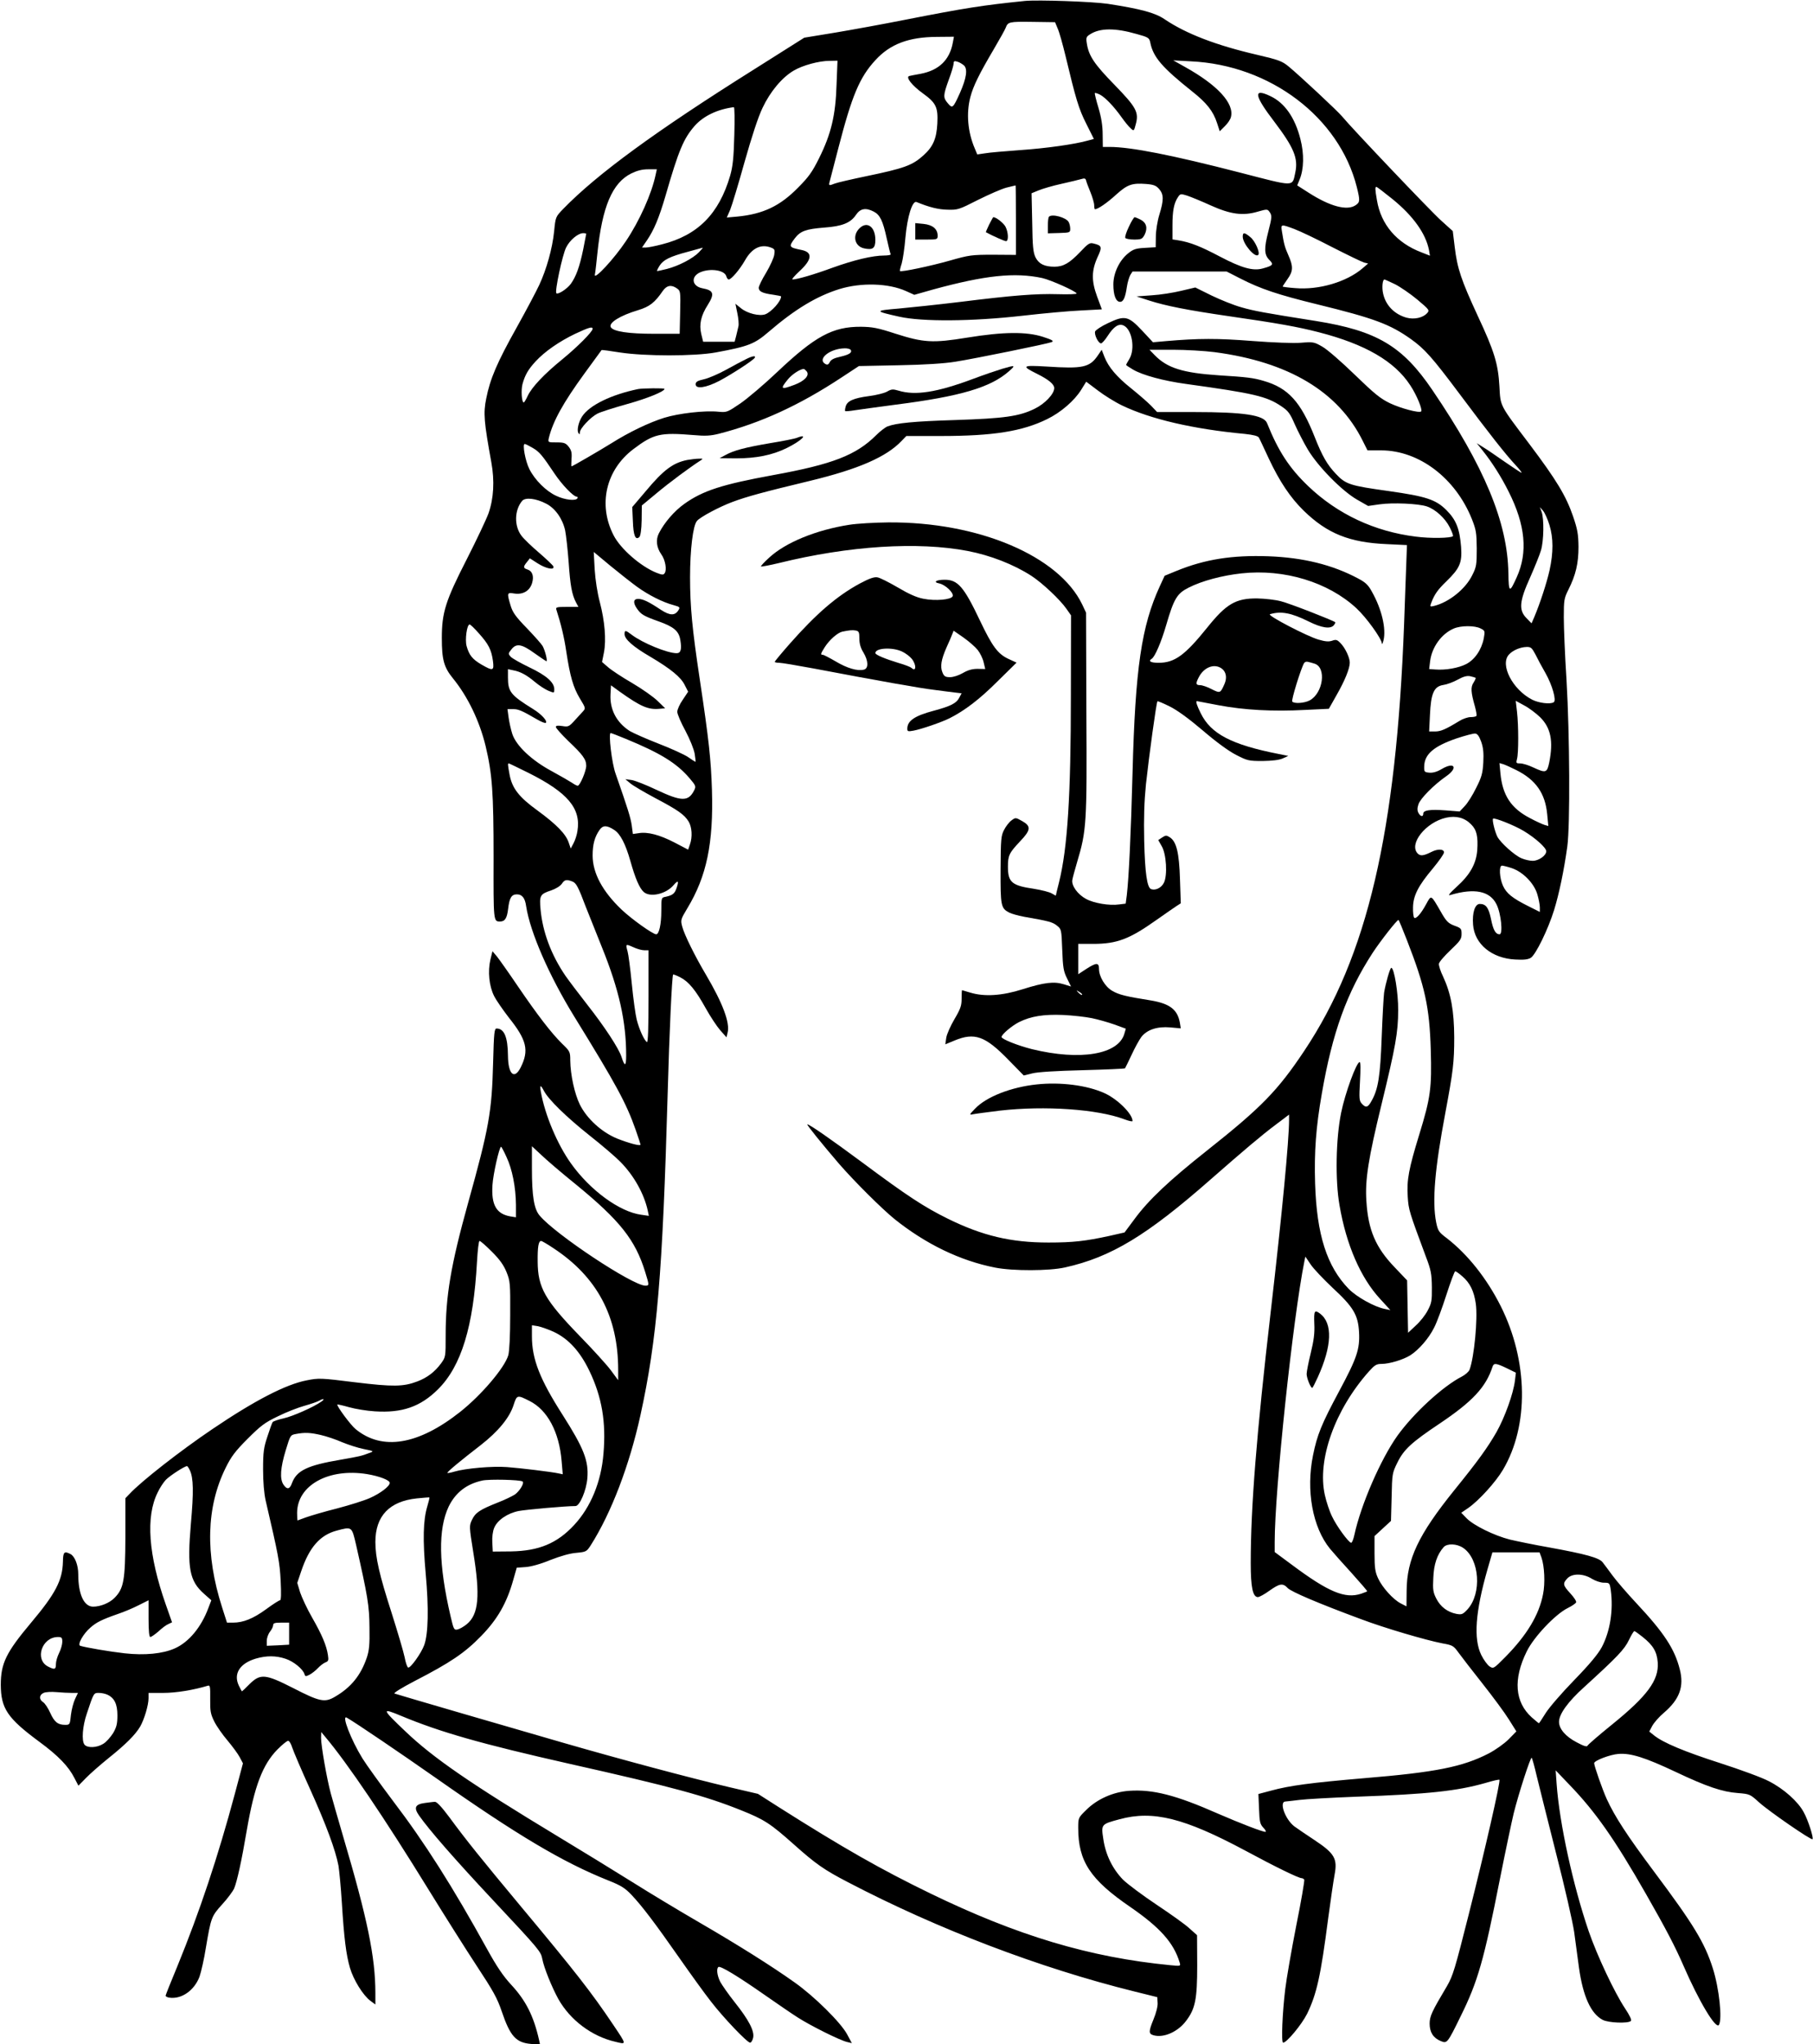  <svg version="1.0" xmlns="http://www.w3.org/2000/svg"
 width="1135pt" height="1280pt" viewBox="0 0 1135 1280"
 preserveAspectRatio="xMidYMid meet"><g transform="translate(0,1280) scale(0.1,-0.1)"
fill="#000000" stroke="none">
<path d="M6415 12794 c-263 -27 -368 -43 -760 -120 -126 -25 -318 -60 -425
-78 l-195 -32 -315 -199 c-616 -387 -981 -654 -1194 -873 -48 -50 -48 -50 -57
-141 -11 -107 -47 -236 -93 -335 -18 -39 -81 -158 -140 -264 -125 -223 -168
-325 -192 -447 -19 -92 -14 -147 32 -400 21 -116 15 -226 -18 -320 -14 -38
-75 -167 -135 -285 -134 -262 -157 -335 -157 -495 0 -136 13 -183 70 -253 92
-113 166 -266 204 -423 42 -176 50 -292 50 -698 -1 -400 -1 -401 40 -401 31 0
44 20 51 79 8 69 21 91 55 91 33 0 51 -23 58 -75 25 -162 143 -433 301 -690
264 -428 325 -541 384 -708 17 -49 31 -91 31 -94 0 -11 -77 10 -149 39 -96 40
-188 125 -231 212 -33 67 -59 187 -60 276 0 54 -2 58 -51 105 -68 67 -154 179
-278 361 -56 83 -115 166 -130 185 l-28 33 -13 -53 c-17 -74 -8 -165 23 -227
14 -28 56 -88 92 -135 113 -141 128 -206 75 -312 -40 -80 -79 -44 -80 73 -1
115 -23 170 -71 170 -14 0 -17 -23 -22 -217 -8 -305 -25 -403 -157 -877 -108
-389 -140 -580 -140 -827 0 -135 0 -136 -29 -176 -38 -52 -87 -90 -149 -113
-87 -33 -151 -34 -390 -5 -215 27 -226 27 -302 12 -131 -25 -327 -127 -590
-305 -203 -137 -448 -329 -520 -407 l-25 -26 0 -242 c-1 -273 -10 -324 -69
-383 -31 -31 -87 -54 -133 -54 -57 0 -93 77 -93 202 0 58 -21 112 -48 127 -40
21 -47 14 -48 -48 -3 -116 -46 -199 -199 -381 -157 -187 -190 -255 -190 -390
1 -147 41 -208 240 -355 121 -89 184 -155 221 -228 l25 -48 47 48 c26 27 90
83 142 125 105 84 167 145 198 198 25 44 52 133 52 177 l0 33 93 0 c79 0 189
18 278 45 14 5 16 -6 15 -82 -1 -77 2 -95 26 -143 15 -30 53 -84 84 -120 30
-36 64 -82 75 -103 l20 -38 -50 -188 c-106 -396 -221 -741 -360 -1081 -40 -96
-73 -179 -74 -185 -1 -5 9 -11 22 -13 76 -12 157 44 190 131 10 29 29 111 40
182 32 188 34 196 102 271 34 37 67 82 75 100 18 43 47 174 79 364 48 278 99
411 192 506 30 30 59 54 67 54 7 0 18 -18 25 -41 7 -22 57 -140 112 -261 102
-226 159 -381 178 -480 5 -31 15 -134 21 -230 14 -225 27 -328 51 -410 22 -75
82 -172 128 -206 l31 -23 0 71 c0 226 -50 467 -200 975 -32 110 -68 234 -79
275 -25 92 -61 299 -61 348 l1 37 25 -30 c139 -165 371 -508 649 -960 98 -159
233 -373 300 -475 102 -155 128 -201 156 -284 53 -156 89 -196 184 -204 l56
-5 -6 29 c-34 151 -83 248 -175 347 -49 53 -90 113 -150 222 -218 395 -392
669 -590 929 -78 104 -165 224 -191 266 -72 117 -133 275 -98 255 62 -36 340
-225 554 -375 512 -360 799 -531 1085 -645 78 -31 103 -47 143 -89 68 -72 148
-178 299 -394 72 -103 160 -225 197 -272 79 -103 229 -260 247 -260 7 0 15 14
19 31 9 42 -27 111 -116 223 -39 49 -79 107 -90 127 -20 40 -25 84 -11 93 13
8 126 -61 286 -173 78 -54 173 -120 213 -145 80 -51 262 -142 307 -152 l29 -7
-29 54 c-39 74 -206 239 -329 326 -149 106 -358 237 -599 377 -119 69 -307
182 -418 252 -112 70 -322 199 -468 287 -544 329 -777 489 -952 656 -150 143
-151 149 -26 97 245 -102 500 -175 1058 -301 641 -144 846 -200 1070 -290 145
-58 183 -83 328 -212 140 -125 190 -160 342 -239 559 -292 1197 -536 1790
-683 l145 -36 2 -35 c2 -21 -9 -64 -26 -105 -31 -76 -31 -90 2 -99 63 -17 151
22 202 90 58 76 70 136 70 348 l-1 189 -47 42 c-25 24 -118 90 -205 148 -87
58 -182 129 -211 157 -67 69 -110 158 -124 256 -14 92 -13 92 102 123 210 57
405 8 788 -197 189 -102 333 -172 352 -172 5 0 12 -4 16 -9 3 -5 -19 -135 -50
-288 -30 -153 -61 -332 -69 -398 -18 -150 -26 -335 -13 -335 22 0 116 113 150
181 60 124 85 235 132 598 15 112 33 235 40 273 19 100 0 133 -125 216 -52 34
-110 74 -128 87 -58 46 -96 155 -54 155 9 1 49 5 87 10 39 5 198 14 355 20
454 16 633 36 809 86 46 14 86 23 88 20 8 -8 -91 -443 -193 -846 -85 -337 -98
-381 -135 -445 -95 -160 -109 -189 -109 -236 0 -54 23 -90 70 -109 39 -16 41
-15 124 155 108 218 146 352 246 860 34 171 73 355 86 410 31 125 106 356 113
349 3 -3 18 -56 32 -117 15 -62 70 -281 122 -487 53 -206 103 -426 112 -488 8
-61 22 -162 30 -223 25 -178 74 -287 148 -326 35 -19 160 -24 177 -7 6 6 -7
34 -37 79 -65 98 -173 326 -227 482 -98 287 -183 673 -201 923 l-6 85 86 -90
c163 -169 283 -340 480 -685 124 -217 182 -328 235 -450 96 -221 202 -398 221
-369 22 36 2 228 -38 354 -51 161 -121 276 -368 606 -168 225 -245 343 -296
454 -27 59 -79 208 -79 225 0 16 99 54 152 58 77 6 166 -22 359 -113 194 -92
292 -125 389 -132 73 -6 76 -7 131 -57 60 -55 328 -240 336 -232 8 8 -27 118
-55 169 -36 67 -124 146 -218 194 -43 23 -180 73 -304 113 -224 72 -358 128
-415 174 l-30 24 19 36 c11 20 43 57 73 82 98 84 127 164 99 272 -32 127 -98
228 -270 412 -59 63 -127 142 -151 175 -24 33 -52 70 -62 83 -22 28 -104 51
-335 93 -92 16 -202 39 -245 49 -99 25 -228 89 -271 133 l-34 35 44 30 c65 45
171 161 217 239 164 277 158 682 -14 1025 -87 173 -206 323 -336 424 -52 39
-57 47 -68 100 -26 133 -9 334 58 689 48 258 55 312 55 470 -1 167 -20 273
-70 381 -16 32 -27 68 -26 79 1 11 34 49 72 85 61 58 70 70 70 102 0 33 -3 37
-45 52 -39 15 -51 27 -86 89 -62 107 -58 105 -91 45 -33 -61 -64 -95 -75 -84
-4 4 -8 33 -7 64 1 74 33 136 124 244 38 46 70 91 70 101 0 21 -39 23 -78 3
-50 -25 -69 -27 -86 -11 -59 59 49 196 177 225 62 14 116 0 156 -41 36 -35 45
-77 39 -164 -7 -84 -45 -152 -128 -227 -47 -43 -58 -58 -40 -52 151 45 248 25
289 -59 29 -59 41 -187 19 -187 -25 0 -40 26 -54 97 -15 71 -32 93 -70 93 -30
0 -48 -54 -42 -130 9 -121 117 -211 265 -218 54 -3 79 0 97 11 31 21 107 176
145 298 32 104 62 248 83 399 18 134 15 699 -5 1042 -10 153 -17 330 -17 393
0 108 2 119 29 173 46 92 63 164 63 268 -1 79 -6 109 -34 191 -44 128 -103
226 -273 452 -189 250 -181 235 -188 361 -8 141 -31 219 -137 445 -102 221
-127 294 -143 429 l-12 99 -73 66 c-66 59 -563 582 -620 652 -26 32 -266 256
-334 312 -41 34 -62 42 -199 74 -255 59 -445 132 -579 223 -59 40 -148 64
-355 96 -96 14 -437 26 -520 18z m207 -174 c10 -22 31 -98 48 -168 65 -272 83
-333 130 -426 l48 -96 -37 -10 c-79 -23 -264 -49 -426 -60 -93 -7 -192 -15
-219 -20 l-48 -7 -15 36 c-45 104 -55 222 -28 324 18 68 54 142 146 298 37 63
71 124 75 135 14 37 21 39 166 37 l143 -2 17 -41z m494 -33 c73 -20 79 -24 85
-53 18 -92 75 -157 263 -307 90 -71 131 -123 155 -197 l17 -52 32 32 c18 17
35 43 38 57 22 85 -83 200 -288 314 l-73 41 110 -6 c497 -23 929 -351 1039
-787 21 -85 20 -95 -6 -113 -53 -38 -161 -9 -295 77 l-72 46 15 37 c27 65 29
160 5 253 -34 135 -99 228 -190 270 -107 51 -100 4 28 -163 121 -160 149 -227
130 -316 -20 -91 3 -91 -345 -1 -426 110 -685 161 -818 161 l-42 0 -1 78 c0
53 -8 105 -26 166 -15 49 -25 91 -23 93 2 3 17 -2 33 -10 33 -18 86 -73 135
-142 20 -28 45 -59 57 -69 19 -18 20 -17 31 25 21 76 4 107 -134 249 -125 128
-160 180 -172 257 -6 37 -4 43 20 58 61 40 157 41 292 2z m-1151 -54 c-20
-109 -87 -173 -201 -195 -33 -6 -65 -12 -72 -14 -24 -7 18 -60 86 -109 83 -60
95 -87 90 -189 -5 -95 -27 -145 -87 -199 -70 -63 -120 -81 -361 -131 -91 -19
-178 -39 -193 -45 -38 -15 -40 -14 -33 12 3 12 28 108 55 212 85 328 132 440
231 548 92 101 209 145 384 146 l108 1 -7 -37z m-728 -265 c-6 -191 -34 -307
-109 -458 -43 -87 -66 -119 -133 -186 -112 -114 -217 -164 -378 -180 l-67 -6
21 48 c11 27 52 162 90 299 46 162 85 282 113 340 48 102 122 190 195 233 56
33 158 61 225 61 l49 1 -6 -152z m797 123 c25 -22 17 -79 -24 -172 -44 -97
-47 -100 -76 -66 -31 36 -30 49 6 149 17 45 30 90 30 101 0 14 5 17 23 11 12
-3 30 -14 41 -23z m-1437 -438 c-4 -142 -9 -193 -26 -253 -70 -239 -202 -373
-427 -430 -42 -11 -88 -20 -101 -20 l-24 0 31 45 c44 65 75 138 116 278 83
288 114 360 183 439 55 62 143 104 245 117 5 1 6 -78 3 -176z m-492 -245 c-25
-121 -101 -290 -186 -417 -73 -110 -202 -249 -195 -211 3 14 10 75 16 135 30
291 93 440 212 499 37 18 68 26 106 26 l54 0 -7 -32z m2721 -110 c13 -32 24
-69 24 -83 0 -14 2 -25 5 -25 18 0 74 38 131 90 72 65 100 75 191 68 46 -4 61
-10 80 -32 29 -34 29 -69 1 -160 -12 -39 -22 -101 -22 -138 l-1 -66 -67 -4
c-56 -3 -73 -8 -105 -34 -55 -44 -93 -123 -93 -195 0 -68 16 -109 42 -109 21
0 33 27 43 96 4 27 14 59 21 72 l14 22 295 0 294 0 86 -44 c127 -65 234 -101
483 -162 355 -87 454 -124 586 -218 85 -61 131 -112 306 -346 180 -241 287
-377 348 -442 25 -27 41 -48 37 -48 -4 0 -50 31 -104 68 -53 37 -114 79 -136
92 l-40 25 36 -45 c60 -75 117 -165 163 -257 106 -210 122 -382 51 -538 -45
-100 -50 -97 -52 27 -5 317 -150 666 -476 1146 -187 276 -348 371 -728 432
-329 52 -388 63 -468 86 -47 13 -131 47 -187 74 l-101 50 -89 -21 c-49 -12
-132 -25 -184 -28 l-95 -7 80 -26 c103 -33 238 -60 500 -98 306 -44 432 -67
560 -100 292 -75 476 -182 574 -333 40 -60 78 -153 68 -163 -11 -12 -127 19
-195 51 -60 29 -96 58 -220 178 -82 80 -173 159 -203 176 -52 30 -57 31 -134
25 -46 -4 -174 1 -305 11 -217 17 -336 17 -543 -1 l-79 -7 -67 72 c-87 93
-109 98 -214 48 -41 -19 -77 -43 -81 -52 -7 -20 20 -75 37 -75 6 0 25 21 41
46 38 59 69 80 100 66 53 -24 74 -147 36 -210 -11 -18 -20 -34 -20 -37 0 -2
19 -15 43 -29 59 -35 192 -71 332 -90 425 -59 504 -77 597 -140 42 -28 54 -44
83 -111 19 -43 56 -115 82 -159 63 -106 213 -259 308 -314 l70 -40 70 10 c83
12 244 5 298 -13 53 -18 114 -73 143 -131 14 -28 23 -52 20 -55 -12 -13 -143
-15 -233 -3 -258 32 -490 141 -673 316 -118 113 -187 218 -258 395 -20 50
-144 69 -457 69 l-231 0 -39 41 c-22 22 -77 70 -122 106 -93 74 -144 135 -169
199 l-17 44 -23 -34 c-52 -77 -94 -86 -323 -71 -152 9 -159 4 -58 -46 72 -36
107 -65 107 -89 0 -36 -58 -98 -122 -129 -97 -48 -191 -61 -498 -71 -260 -8
-369 -19 -424 -40 -13 -5 -45 -29 -70 -54 -126 -126 -273 -183 -647 -251 -317
-58 -439 -97 -555 -180 -63 -45 -125 -117 -159 -184 -21 -41 -15 -89 15 -132
25 -34 36 -97 21 -118 -8 -12 -16 -11 -52 3 -99 40 -225 150 -268 235 -98 191
-48 408 123 538 128 97 169 106 376 89 76 -7 108 -5 160 8 261 67 502 177 766
351 l111 73 249 5 c162 3 286 11 354 22 126 20 577 112 604 123 15 7 4 14 -55
33 -103 33 -246 32 -474 -5 -215 -35 -272 -32 -450 25 -110 36 -143 42 -215
43 -177 1 -287 -59 -524 -283 -81 -77 -186 -166 -231 -197 -81 -55 -85 -57
-137 -52 -86 9 -249 -10 -340 -38 -95 -30 -219 -89 -333 -161 -76 -47 -241
-143 -247 -143 -2 0 -2 21 0 48 3 37 -1 53 -18 75 -19 23 -28 27 -76 27 -54 0
-54 0 -48 28 26 105 89 219 222 402 58 80 107 146 108 148 1 2 53 -5 115 -15
156 -24 467 -24 599 0 206 38 244 53 333 130 163 140 298 222 442 267 137 42
308 37 418 -13 l51 -23 120 34 c323 88 508 108 681 71 53 -12 215 -84 215 -97
0 -4 -53 -6 -117 -4 -137 4 -280 -7 -617 -49 -132 -16 -303 -34 -379 -41 -154
-13 -154 -16 3 -51 143 -32 454 -30 771 6 130 15 295 30 367 33 l130 7 -30 81
c-36 98 -35 163 4 248 29 62 26 71 -25 83 -25 7 -34 1 -85 -53 -66 -69 -105
-92 -160 -92 -63 0 -98 17 -119 58 -15 31 -19 67 -21 220 l-4 182 44 18 c24
10 88 29 143 41 55 12 111 26 125 30 19 6 26 4 29 -8 2 -9 14 -42 27 -73z
m-466 -176 l0 -218 -142 1 c-135 0 -150 -2 -273 -37 -116 -33 -304 -73 -311
-65 -2 1 3 23 11 47 7 25 18 97 23 160 12 135 44 236 70 225 80 -33 137 -47
194 -48 64 -2 72 1 190 61 68 34 148 69 178 77 30 7 56 14 58 14 1 1 2 -97 2
-217z m2358 131 c130 -106 208 -216 228 -319 l6 -35 -51 20 c-157 59 -256 175
-281 328 -12 69 -12 83 -3 83 3 0 49 -35 101 -77z m-1139 -39 c124 -56 202
-67 296 -39 56 16 60 16 72 -1 17 -23 16 -35 -7 -124 -27 -105 -26 -145 6
-177 29 -29 25 -36 -41 -54 -61 -17 -132 3 -269 75 -119 63 -185 89 -258 101
l-38 6 0 87 c0 91 9 139 34 177 15 22 17 23 58 10 24 -8 90 -35 147 -61z
m-2109 -39 c39 -20 57 -57 81 -167 11 -50 22 -95 25 -100 3 -4 -16 -8 -41 -8
-72 0 -189 -28 -325 -77 -117 -43 -218 -72 -248 -73 -8 0 12 23 42 51 81 74
85 120 13 134 -79 16 -81 20 -41 73 35 46 71 58 184 67 112 8 165 29 199 80
27 40 61 46 111 20z m2633 -109 c35 -13 142 -64 238 -114 96 -49 185 -92 199
-96 l25 -6 -35 -30 c-100 -86 -275 -137 -422 -124 -43 3 -78 8 -78 10 0 2 14
23 30 46 36 50 37 79 6 149 -23 52 -28 70 -41 152 -7 44 -5 44 78 13z m-4433
-30 c0 -2 -9 -46 -19 -98 -23 -111 -45 -170 -78 -216 -24 -32 -80 -68 -90 -58
-11 11 38 241 61 286 23 47 75 90 107 90 11 0 19 -2 19 -4z m1156 -86 c24 -9
26 -14 21 -46 -3 -19 -26 -70 -51 -112 -26 -42 -46 -84 -46 -94 0 -23 23 -34
88 -43 28 -4 52 -9 52 -11 0 -30 -60 -97 -99 -112 -37 -13 -111 5 -151 37
l-36 29 12 -59 c7 -32 10 -69 7 -82 -3 -12 -9 -39 -14 -59 l-10 -38 -98 0 -99
0 -12 49 c-14 60 -2 115 41 182 44 70 37 91 -34 104 -67 13 -74 75 -11 101 63
26 151 12 161 -26 3 -11 10 -20 15 -20 16 0 69 62 102 120 43 76 99 104 162
80z m-450 -29 c-37 -39 -127 -86 -201 -105 -32 -8 -60 -14 -62 -13 -1 2 6 17
16 33 23 37 65 58 179 88 48 13 89 24 91 25 3 0 -8 -12 -23 -28z m4358 -201
c33 -17 96 -60 139 -96 75 -63 78 -67 61 -85 -26 -29 -81 -41 -129 -28 -75 21
-130 77 -146 150 -9 37 -4 89 8 89 3 0 33 -14 67 -30z m-4496 -26 c22 -15 23
-20 20 -150 l-3 -134 -161 0 c-159 0 -253 14 -270 41 -16 27 57 73 171 107 72
22 104 47 154 120 25 36 54 41 89 16z m-528 -253 c0 -18 -97 -115 -190 -191
-113 -92 -191 -174 -217 -230 -10 -22 -21 -40 -24 -40 -13 0 -18 77 -8 115 16
58 36 92 82 142 57 62 148 125 248 173 86 40 109 47 109 31z m1616 -132 c10
-17 -10 -30 -67 -43 -37 -8 -57 -18 -64 -33 -8 -16 -15 -19 -28 -12 -53 30 27
96 120 98 17 1 35 -4 39 -10z m2278 -14 c463 -61 774 -247 927 -555 l30 -60
87 0 c236 -1 463 -173 566 -429 27 -68 30 -87 31 -186 0 -100 -2 -115 -28
-166 -42 -87 -146 -170 -239 -193 -26 -6 -27 -5 -18 19 20 53 40 82 95 135 84
82 99 116 92 215 -9 114 -31 170 -92 231 -66 66 -127 86 -360 119 -244 34
-270 42 -332 108 -54 57 -85 110 -133 232 -87 220 -166 306 -319 350 -64 19
-104 24 -281 35 -226 15 -323 46 -401 126 l-33 34 147 0 c80 0 198 -7 261 -15z
m-2554 -120 c20 -25 -12 -60 -75 -84 -87 -33 -93 -28 -43 33 26 32 75 64 99
66 4 0 12 -7 19 -15z m1975 -214 c177 -85 445 -148 769 -178 54 -6 81 -13 87
-23 5 -8 32 -67 62 -131 67 -143 135 -245 219 -327 147 -143 286 -199 520
-209 l126 -6 -4 -111 c-2 -61 -9 -235 -14 -386 -49 -1304 -230 -2078 -625
-2670 -166 -249 -268 -354 -610 -625 -236 -187 -364 -308 -451 -426 l-64 -86
-97 -22 c-148 -32 -224 -41 -379 -41 -235 0 -413 42 -632 150 -147 73 -250
140 -532 350 -204 151 -332 240 -346 240 -7 0 95 -126 197 -245 99 -114 268
-282 349 -348 196 -157 411 -261 630 -304 112 -22 339 -21 437 1 288 64 513
200 913 552 209 183 317 275 408 343 l82 62 0 -33 c0 -128 -44 -589 -115
-1203 -89 -767 -125 -1223 -125 -1572 0 -152 13 -213 45 -213 9 0 42 18 72 40
65 46 84 49 115 16 23 -23 188 -94 458 -194 148 -56 407 -132 511 -152 63 -11
69 -15 100 -58 19 -26 86 -113 151 -195 64 -81 138 -181 164 -223 l47 -75 -49
-50 c-27 -27 -82 -66 -124 -88 -163 -84 -331 -118 -780 -155 -328 -28 -467
-46 -583 -78 l-79 -21 4 -93 c3 -82 6 -95 27 -118 14 -14 19 -26 13 -26 -19 0
-159 54 -297 114 -265 117 -408 153 -556 143 -100 -7 -202 -52 -271 -122 -47
-46 -48 -48 -48 -110 0 -209 75 -323 324 -494 189 -130 274 -226 311 -349 7
-23 6 -23 -57 -17 -507 49 -959 185 -1505 450 -309 150 -549 287 -948 540
l-130 83 -180 42 c-246 58 -676 173 -1033 276 -309 89 -1036 301 -1062 310 -9
3 43 35 125 78 225 116 314 176 418 283 101 104 159 204 200 350 l22 77 55 4
c33 2 95 19 155 44 64 25 123 42 163 45 61 6 64 7 90 47 129 203 242 500 311
813 105 479 139 888 171 2023 10 371 27 731 34 738 2 2 22 -6 44 -17 53 -27
97 -80 160 -194 29 -52 70 -114 91 -138 l39 -44 7 29 c16 61 -30 184 -135 362
-70 118 -136 252 -149 302 -11 41 -10 45 32 115 121 200 164 407 154 741 -6
190 -19 312 -76 691 -48 319 -61 458 -61 641 0 171 18 323 43 352 19 24 141
89 222 119 91 34 190 61 489 133 301 73 475 149 570 249 l30 31 217 0 c325 0
509 29 665 106 86 42 171 116 213 184 l31 50 73 -55 c39 -30 108 -73 152 -94z
m-3691 -265 c43 -25 59 -44 138 -162 47 -70 118 -144 139 -144 5 0 7 -4 4 -10
-11 -18 -79 -10 -132 15 -64 29 -135 100 -169 168 -25 49 -45 157 -29 157 5 0
27 -11 49 -24z m86 -350 c56 -29 102 -94 118 -167 6 -30 16 -119 22 -199 10
-146 20 -202 46 -252 l15 -28 -72 0 c-63 0 -71 -2 -66 -17 29 -90 49 -173 62
-262 24 -156 43 -224 85 -294 37 -61 37 -62 19 -82 -10 -11 -34 -37 -54 -59
-33 -36 -38 -38 -75 -32 -29 4 -40 3 -40 -6 0 -7 35 -46 77 -87 92 -87 113
-116 113 -156 0 -32 -39 -124 -53 -125 -5 0 -21 8 -35 18 -15 10 -72 43 -127
73 -127 68 -224 160 -248 234 -9 28 -19 74 -23 103 l-7 52 35 0 c33 0 55 -9
151 -65 26 -15 51 -25 54 -21 12 11 -27 54 -79 86 -142 88 -158 109 -158 199
l0 51 33 -7 c45 -8 85 -30 137 -74 25 -21 62 -45 83 -54 37 -15 37 -15 37 9 0
43 -48 86 -155 137 -56 27 -109 57 -118 67 -16 18 -16 20 4 45 31 41 65 35
145 -23 38 -27 72 -50 75 -50 8 0 -8 66 -24 95 -6 11 -50 61 -98 111 -72 74
-90 100 -103 144 -23 78 -22 81 22 74 56 -9 98 16 113 65 13 44 2 76 -31 86
-25 8 -25 17 -1 46 l18 23 50 -32 c52 -33 107 -44 97 -18 -3 7 -43 45 -88 84
-46 39 -96 87 -111 107 -47 61 -45 161 4 219 20 23 86 16 151 -18z m6280 -133
c25 -82 25 -172 1 -283 -18 -80 -59 -206 -96 -294 l-17 -39 -31 32 c-50 50
-46 105 22 255 29 66 60 142 68 170 18 59 20 198 4 241 l-11 30 20 -23 c11
-13 29 -53 40 -89z m-5712 -387 c72 -52 161 -97 229 -115 39 -11 42 -13 30
-32 -22 -35 -53 -34 -110 3 -75 50 -112 68 -142 68 -30 0 -33 -23 -8 -60 26
-37 40 -46 134 -80 97 -34 129 -61 138 -117 10 -59 3 -83 -23 -83 -58 0 -214
64 -282 116 -38 29 -44 30 -44 3 0 -31 54 -79 161 -141 128 -76 192 -128 216
-178 l21 -41 -34 -51 c-19 -27 -34 -61 -34 -75 0 -14 23 -68 51 -119 29 -55
53 -115 58 -144 4 -27 7 -50 5 -50 -2 0 -23 13 -47 30 -24 16 -107 54 -185 84
-77 30 -158 66 -180 79 -82 53 -125 134 -120 229 l3 57 55 -40 c132 -94 179
-114 250 -107 l34 3 -46 45 c-25 25 -97 76 -160 113 -64 37 -132 82 -152 100
l-37 32 12 60 c15 79 5 197 -26 315 -15 56 -28 140 -32 204 l-6 110 102 -85
c56 -46 132 -106 169 -133z m-989 -293 c60 -67 77 -101 87 -171 8 -63 1 -65
-72 -23 -56 33 -77 58 -93 116 -11 40 2 135 19 135 5 0 31 -25 59 -57z m6270
32 c28 -14 28 -16 20 -62 -14 -71 -56 -133 -110 -161 -49 -25 -129 -39 -193
-34 l-39 3 6 49 c11 88 71 171 147 204 45 20 133 20 169 1z m343 -162 c13 -27
41 -79 63 -117 43 -76 70 -172 52 -183 -22 -14 -94 -5 -135 16 -123 63 -203
219 -146 282 24 27 71 47 110 48 28 1 34 -5 56 -46z m-374 -147 c2 -2 -4 -16
-13 -30 -19 -28 -17 -60 9 -151 7 -27 12 -53 9 -57 -2 -5 -19 -8 -36 -8 -18 0
-50 -11 -72 -25 -87 -53 -116 -65 -151 -65 l-37 0 5 103 c6 136 25 179 83 188
22 3 63 18 90 33 36 20 58 26 79 22 16 -4 31 -8 34 -10z m404 -247 c67 -67 83
-149 57 -282 -14 -67 -21 -69 -101 -32 -29 14 -65 25 -81 25 -25 0 -27 2 -20
28 10 35 10 208 0 295 l-8 69 53 -29 c29 -15 74 -49 100 -74z m-5725 -135
c219 -90 320 -153 400 -247 40 -47 41 -51 28 -77 -36 -70 -79 -69 -234 4 -65
31 -136 59 -157 62 l-39 5 30 -25 c16 -14 86 -55 155 -92 144 -76 184 -104
211 -148 21 -35 25 -97 8 -144 l-11 -32 -86 45 c-93 48 -168 68 -225 58 l-35
-5 -7 53 c-7 49 -24 104 -101 324 -24 66 -46 255 -31 255 4 0 46 -16 94 -36z
m5356 -19 c13 -37 16 -70 13 -129 -4 -68 -10 -91 -45 -160 -22 -45 -54 -96
-72 -114 l-31 -33 -89 7 c-97 7 -139 1 -139 -21 0 -22 -18 -18 -30 5 -8 15 -8
30 0 54 12 37 98 123 173 175 77 53 54 94 -27 46 -30 -18 -56 -25 -78 -23 -31
3 -33 5 -32 40 2 76 60 125 201 174 54 18 107 32 118 31 14 -1 25 -16 38 -52z
m-5965 -194 c246 -123 330 -223 307 -364 -3 -23 -14 -57 -24 -76 l-18 -34 -13
38 c-18 53 -76 113 -195 200 -116 84 -159 139 -175 225 -11 60 -12 70 -5 70 3
0 58 -27 123 -59z m6185 17 c122 -61 181 -146 193 -277 l7 -73 -24 7 c-13 4
-55 23 -92 43 -117 61 -171 142 -184 281 l-6 63 24 -7 c13 -4 50 -21 82 -37z
m46 -381 c73 -44 141 -105 141 -127 0 -27 -47 -60 -85 -60 -18 0 -49 7 -70 16
-43 18 -130 96 -151 135 -16 32 -34 106 -27 113 8 8 134 -42 192 -77z m-5693
6 c37 -24 70 -87 100 -193 31 -110 57 -171 84 -195 40 -36 140 -13 187 43 28
33 34 27 19 -17 -12 -36 -24 -46 -68 -56 -28 -5 -28 -6 -28 -89 0 -83 -14
-146 -32 -146 -21 0 -155 96 -216 154 -121 115 -182 230 -182 340 0 69 13 116
43 159 21 31 46 31 93 0z m5619 -239 c70 -24 139 -95 159 -163 9 -30 16 -67
16 -83 l0 -28 -72 36 c-100 50 -137 80 -159 128 -22 49 -26 126 -6 126 7 0 35
-7 62 -16z m-5883 -83 c25 -9 37 -31 86 -161 16 -41 62 -155 101 -253 107
-265 151 -464 151 -675 0 -70 -9 -73 -29 -10 -18 55 -105 188 -215 328 -54 69
-115 150 -136 180 -90 132 -143 275 -156 416 -8 87 -3 96 67 119 29 10 56 27
66 41 17 26 29 29 65 15z m5226 -368 c113 -290 141 -418 149 -684 7 -242 -1
-302 -72 -533 -66 -215 -79 -285 -72 -390 5 -81 9 -93 113 -373 33 -86 37
-110 38 -193 1 -85 -2 -100 -26 -145 -14 -28 -48 -71 -75 -95 l-48 -45 -3 164
-3 164 -78 82 c-119 124 -166 233 -177 415 -9 131 12 266 96 610 86 354 103
446 103 585 1 106 -25 265 -43 265 -8 0 -35 -95 -45 -155 -3 -22 -10 -146 -15
-276 -9 -247 -22 -329 -63 -401 -23 -43 -36 -47 -62 -18 -16 18 -17 32 -11
140 4 73 4 120 -2 120 -20 0 -91 -194 -116 -317 -33 -161 -38 -424 -10 -581
42 -246 132 -453 254 -585 l64 -70 -34 7 c-66 13 -175 74 -226 125 -137 141
-201 339 -211 661 -6 197 5 351 42 562 66 383 157 634 319 883 48 73 151 205
161 205 2 0 26 -57 53 -127z m-4775 -63 l27 0 0 -291 c0 -193 -3 -288 -10
-284 -17 11 -48 78 -64 141 -8 32 -22 134 -31 227 -9 92 -21 182 -26 199 -13
48 -13 49 34 28 23 -11 54 -20 70 -20z m-628 -880 c28 -54 138 -162 285 -279
80 -63 167 -138 194 -166 85 -86 148 -200 171 -304 l7 -34 -48 7 c-135 18
-320 153 -440 322 -85 119 -162 302 -188 447 -8 45 -2 47 19 7z m-234 -415
c36 -76 58 -189 59 -299 l0 -78 -37 6 c-86 16 -118 72 -110 196 4 68 43 240
54 240 2 0 18 -29 34 -65z m434 -171 c276 -226 372 -347 434 -548 26 -84 26
-86 1 -86 -79 0 -562 320 -661 438 -36 41 -49 123 -49 297 l0 138 58 -54 c31
-30 129 -114 217 -185z m-526 -421 c50 -50 74 -84 92 -128 23 -57 24 -71 23
-270 0 -130 -5 -226 -12 -251 -23 -78 -168 -249 -302 -355 -262 -207 -488
-244 -654 -107 -31 25 -121 147 -114 154 2 1 35 -6 73 -17 39 -11 111 -23 162
-26 171 -11 285 29 394 137 147 145 223 395 245 798 4 74 11 132 16 132 6 0
40 -30 77 -67z m385 22 c274 -180 406 -428 406 -763 l0 -64 -45 61 c-25 34
-113 131 -195 215 -219 226 -263 304 -264 466 -1 93 5 130 22 130 4 0 39 -20
76 -45z m4878 -248 c130 -120 160 -170 166 -277 6 -107 -13 -163 -124 -370
-112 -209 -138 -274 -164 -402 -45 -220 -3 -451 106 -585 19 -23 80 -92 136
-153 55 -61 99 -112 97 -114 -2 -2 -19 -8 -38 -15 -100 -33 -204 10 -433 181
l-108 80 0 62 c0 326 114 1401 186 1759 l6 29 33 -49 c18 -27 80 -92 137 -146z
m813 71 c48 -41 73 -93 84 -171 13 -94 -10 -335 -39 -413 -5 -13 -27 -32 -48
-43 -119 -61 -301 -228 -404 -371 -105 -148 -228 -431 -269 -620 -6 -28 -15
-50 -20 -50 -15 0 -91 103 -120 165 -16 32 -36 93 -45 134 -49 220 62 533 276
774 36 40 47 47 79 47 49 0 135 26 180 54 53 34 116 106 149 173 17 32 51 125
77 206 26 81 51 147 55 147 5 0 25 -14 45 -32z m-5689 -347 c92 -43 165 -122
224 -245 78 -163 105 -320 88 -517 -14 -177 -80 -336 -183 -447 -107 -116
-222 -163 -395 -166 l-115 -1 -3 57 c-2 34 3 71 12 92 20 48 83 91 153 105 48
9 294 31 356 31 26 0 68 98 74 174 9 109 -22 188 -155 397 -143 224 -192 349
-192 492 l0 69 38 -6 c20 -4 65 -20 98 -35z m5967 -228 l57 -28 -6 -50 c-10
-81 -63 -229 -116 -323 -56 -97 -114 -178 -263 -362 -225 -279 -298 -433 -299
-631 l-1 -97 -35 18 c-48 24 -117 101 -143 158 -18 39 -22 65 -22 156 l0 108
52 48 51 47 4 149 c3 146 4 151 36 216 40 82 89 127 264 244 207 139 290 228
332 357 8 24 22 22 89 -10z m-6118 -205 c112 -56 186 -194 201 -377 l7 -82
-24 5 c-44 10 -243 34 -325 40 -91 7 -260 -8 -328 -28 -26 -8 -46 -11 -45 -8
0 8 81 75 209 174 109 85 181 172 206 253 20 61 22 62 99 23z m-1303 -4 c-50
-35 -181 -93 -237 -105 -33 -7 -63 -18 -68 -23 -4 -6 -19 -47 -33 -91 -23 -69
-27 -97 -27 -205 0 -80 6 -150 16 -195 80 -344 88 -386 94 -502 4 -82 3 -123
-4 -123 -6 0 -45 -25 -87 -56 -81 -59 -143 -84 -207 -84 l-38 0 -31 97 c-106
331 -99 627 23 873 34 69 59 103 137 181 82 82 108 102 190 141 52 26 127 55
167 66 39 11 79 25 90 31 28 16 40 13 15 -5z m-4 -209 c35 -8 95 -28 133 -45
39 -16 100 -36 136 -43 64 -13 65 -14 37 -24 -52 -20 -63 -22 -182 -43 -208
-35 -275 -68 -304 -146 -14 -40 -31 -43 -54 -9 -23 36 -19 103 15 215 28 92
29 95 62 101 57 11 92 9 157 -6z m-819 -222 c22 -48 24 -133 6 -334 -24 -279
-9 -358 83 -439 l45 -40 -18 -47 c-45 -122 -123 -215 -210 -254 -76 -34 -189
-45 -315 -31 -97 11 -242 36 -278 47 -19 7 19 75 63 113 38 34 72 51 175 87
36 12 93 36 128 54 l62 31 0 -115 c0 -79 4 -115 11 -115 6 0 29 16 51 35 21
20 49 41 62 46 l23 11 -39 111 c-109 310 -127 550 -51 702 13 28 36 63 51 79
24 25 117 86 133 86 3 0 11 -12 18 -27z m1109 -23 c78 -13 142 -38 142 -55 0
-21 -59 -66 -125 -95 -33 -15 -125 -44 -205 -65 -80 -20 -167 -46 -195 -56
-27 -10 -51 -19 -52 -19 -2 0 -3 21 -3 48 1 172 197 281 438 242z m973 -46
c14 -8 -17 -60 -48 -82 -16 -10 -64 -34 -109 -51 -110 -44 -138 -62 -159 -107
-18 -38 -18 -41 8 -204 44 -270 34 -388 -40 -449 -19 -16 -46 -31 -59 -34 -22
-4 -24 1 -43 82 -76 326 -79 546 -12 688 43 88 113 142 212 163 43 9 233 5
250 -6z m-596 -156 c-26 -87 -29 -208 -10 -421 20 -219 16 -376 -9 -447 -19
-52 -87 -147 -101 -141 -6 2 -16 32 -22 65 -7 34 -44 159 -82 279 -76 236
-101 345 -101 442 0 163 88 255 260 273 41 4 76 7 78 6 2 -1 -4 -26 -13 -56z
m-446 -240 c73 -323 83 -381 84 -518 2 -109 -2 -145 -17 -190 -38 -111 -99
-186 -199 -244 -64 -38 -96 -31 -263 55 -173 88 -204 91 -272 24 -24 -25 -46
-45 -47 -45 -2 0 -10 16 -20 36 -35 74 6 139 107 169 66 19 125 19 185 -1 50
-16 109 -64 119 -96 5 -16 8 -16 32 -4 15 8 38 26 52 41 14 15 35 31 47 36 19
7 21 13 16 46 -9 60 -37 126 -98 233 -32 55 -65 127 -76 159 l-18 60 25 74
c50 148 117 225 221 253 97 26 95 27 122 -88z m6931 -20 c103 -70 118 -285 27
-385 -30 -32 -36 -34 -70 -28 -55 11 -99 44 -125 95 -20 39 -23 56 -19 130 3
85 24 147 65 193 22 24 82 22 122 -5z m490 -60 c19 -54 24 -162 10 -230 -25
-130 -102 -257 -235 -392 -74 -75 -76 -76 -100 -60 -13 9 -37 41 -52 72 -49
101 -37 269 39 535 l31 107 148 0 147 0 12 -32z m315 -133 c23 -14 56 -25 76
-25 35 0 36 -1 43 -46 17 -126 -4 -258 -56 -357 -23 -43 -75 -106 -173 -207
-78 -80 -158 -173 -179 -207 -22 -35 -40 -63 -42 -63 -2 0 -22 17 -45 37 -106
96 -117 239 -31 413 44 90 178 232 256 271 27 13 51 30 53 36 3 7 -14 32 -36
56 -47 51 -49 62 -19 94 30 32 99 32 153 -2z m-8155 -344 l0 -69 -70 -4 -70
-3 0 31 c0 17 9 43 20 57 11 14 20 32 20 41 0 13 11 16 50 16 l50 0 0 -69z
m8474 -21 c65 -52 89 -92 94 -159 8 -111 -65 -210 -286 -389 -83 -67 -152
-127 -154 -133 -3 -8 -26 -1 -68 22 -69 36 -110 84 -110 128 0 48 56 126 157
217 205 187 253 236 281 296 15 31 30 56 34 55 5 -1 28 -18 52 -37z m-9894
-30 c0 -17 -9 -48 -20 -70 -11 -22 -20 -53 -20 -70 0 -34 -8 -36 -49 -15 -86
44 -39 185 62 185 23 0 27 -4 27 -30z m61 -320 l37 0 -18 -38 c-10 -21 -22
-66 -26 -100 -6 -60 -7 -62 -36 -62 -46 0 -68 18 -94 76 -13 29 -33 59 -44 66
-27 17 -25 46 3 58 12 6 49 8 81 5 32 -3 76 -5 97 -5z m221 -11 c44 -20 63
-59 63 -129 0 -53 -5 -74 -27 -112 -16 -25 -43 -56 -62 -67 -40 -25 -98 -27
-117 -5 -19 24 -13 115 15 196 43 130 43 128 75 128 17 0 40 -5 53 -11z"/>
<path d="M6567 11443 c-4 -3 -7 -28 -7 -55 l0 -49 70 2 c67 2 70 3 70 26 0 13
-4 33 -10 43 -15 28 -104 53 -123 33z"/>
<path d="M7067 11380 c-16 -33 -26 -64 -22 -70 3 -5 28 -10 55 -10 45 0 51 3
66 31 20 41 11 75 -26 94 -16 8 -33 15 -37 15 -4 0 -21 -27 -36 -60z"/>
<path d="M4670 10551 c-19 -9 -75 -39 -124 -66 -49 -27 -112 -54 -140 -60 -40
-9 -51 -16 -51 -31 0 -32 65 -22 148 21 77 41 212 128 222 145 9 15 -16 11
-55 -9z"/>
<path d="M6275 10491 c-33 -10 -116 -38 -185 -64 -225 -84 -360 -105 -465 -73
-34 10 -44 10 -70 -5 -16 -10 -68 -23 -114 -29 -99 -13 -138 -31 -147 -66 -4
-14 -5 -27 -3 -28 2 -2 29 0 59 5 30 5 145 20 255 35 409 52 597 108 712 210
43 38 40 39 -42 15z"/>
<path d="M3995 10364 c-168 -35 -305 -101 -351 -172 -22 -34 -34 -86 -23 -103
7 -11 9 -10 9 3 0 25 67 96 110 118 21 11 104 37 186 60 126 35 234 79 234 95
0 6 -136 4 -165 -1z"/>
<path d="M4990 10059 c-14 -6 -90 -21 -170 -34 -157 -27 -226 -45 -280 -75
l-35 -19 102 -1 c127 0 228 20 319 65 90 44 141 94 64 64z"/>
<path d="M4303 9920 c-90 -18 -149 -62 -260 -195 l-85 -100 4 -87 c3 -91 16
-124 41 -100 7 8 13 47 14 105 l1 92 94 78 c79 66 207 161 274 204 17 11 16
12 -11 11 -16 0 -49 -4 -72 -8z"/>
<path d="M6192 11393 c-12 -25 -21 -46 -20 -47 40 -22 116 -56 126 -56 17 0
15 55 -3 90 -12 24 -62 62 -77 60 -2 -1 -13 -22 -26 -47z"/>
<path d="M5730 11351 l0 -51 70 0 c67 0 70 1 70 24 0 42 -31 68 -88 74 l-52 5
0 -52z"/>
<path d="M7780 11318 c0 -44 77 -135 97 -114 13 13 -19 86 -48 110 -38 32 -49
33 -49 4z"/>
<path d="M5380 11370 c-45 -45 -30 -112 29 -125 55 -12 71 0 71 53 0 82 -52
120 -100 72z"/>
<path d="M5316 9514 c-205 -32 -397 -110 -500 -205 -31 -28 -55 -54 -52 -56 2
-2 52 7 110 21 441 109 873 136 1185 76 140 -27 285 -83 397 -155 68 -44 180
-149 221 -208 l28 -40 -1 -501 c0 -629 -21 -956 -74 -1170 -11 -43 -20 -80
-20 -83 0 -2 -11 4 -24 12 -13 9 -65 22 -114 30 -138 20 -162 41 -162 138 0
70 7 86 76 159 68 71 70 95 13 127 -41 23 -41 23 -67 4 -14 -10 -35 -37 -46
-59 -19 -36 -21 -57 -22 -249 -1 -227 2 -242 54 -269 15 -8 56 -19 92 -26 154
-27 179 -33 206 -55 29 -23 29 -24 34 -152 4 -111 8 -135 30 -179 l25 -51 -45
14 c-61 19 -122 12 -258 -31 -129 -41 -240 -48 -328 -21 -27 8 -50 15 -51 15
-2 0 -3 -24 -3 -53 0 -44 -7 -64 -44 -127 -25 -42 -48 -94 -52 -117 l-6 -42
58 24 c125 52 192 28 335 -119 l98 -100 53 13 c33 9 154 16 315 20 144 4 264
9 266 12 2 2 20 40 41 84 20 44 48 94 61 112 36 46 100 67 181 60 l66 -6 -6
37 c-15 81 -63 118 -182 138 -156 25 -198 35 -241 60 -44 25 -83 89 -83 137 0
40 -15 41 -75 3 l-55 -36 0 95 0 95 93 0 c150 0 228 30 397 150 52 37 108 75
124 86 l28 18 -5 150 c-5 167 -22 236 -63 263 -22 14 -26 14 -49 -1 l-24 -16
21 -37 c30 -49 38 -185 14 -231 -16 -32 -53 -49 -80 -39 -25 10 -38 99 -43
302 -3 144 0 243 11 355 19 174 65 512 72 519 2 2 36 -12 76 -32 47 -23 121
-77 208 -151 85 -73 162 -129 209 -153 70 -36 79 -38 165 -38 60 1 103 6 126
16 l35 16 -60 12 c-295 58 -425 126 -488 255 -24 48 -33 76 -24 76 1 0 63 -12
137 -26 159 -30 339 -40 542 -29 l147 7 49 87 c50 87 82 165 82 202 0 31 -28
91 -57 121 -22 23 -29 25 -54 16 -21 -7 -43 -5 -84 7 -71 20 -324 152 -305
159 69 21 133 9 242 -45 82 -41 137 -49 158 -24 7 9 11 17 9 19 -15 12 -286
118 -339 131 -36 10 -103 17 -150 18 -134 1 -193 -34 -312 -182 -140 -174
-204 -221 -305 -221 -49 0 -67 10 -43 25 20 12 60 105 91 212 48 165 68 197
139 233 84 43 212 77 333 90 267 29 542 -55 718 -218 62 -57 158 -190 160
-221 1 -9 5 0 10 19 18 73 -11 197 -73 306 -22 41 -40 58 -86 82 -161 86 -344
131 -562 139 -226 8 -396 -19 -571 -90 l-78 -32 -30 -65 c-115 -250 -154 -513
-171 -1170 -10 -378 -23 -656 -36 -766 l-7 -52 -41 -5 c-61 -9 -160 8 -208 35
-52 28 -91 83 -85 118 2 14 16 64 30 112 59 197 62 243 58 933 l-2 629 -24 51
c-146 304 -650 518 -1213 514 -87 -1 -197 -7 -246 -15z m2912 -869 c78 -22 56
-186 -30 -231 -33 -17 -95 -21 -108 -7 -8 7 55 210 74 241 4 7 15 11 24 8 10
-2 27 -7 40 -11z m-581 -30 c29 -20 36 -58 19 -97 -26 -59 -27 -60 -81 -33
-26 14 -59 25 -72 25 -27 0 -29 10 -8 50 32 62 96 87 142 55z m-873 -2044 c-2
-3 -12 3 -22 13 -16 17 -16 18 5 5 12 -7 20 -15 17 -18z m61 -146 c39 -8 102
-26 142 -40 l71 -26 -9 -31 c-37 -131 -277 -171 -579 -97 -91 23 -190 63 -190
76 0 16 64 70 109 93 74 37 155 50 276 45 61 -3 142 -12 180 -20z"/>
<path d="M5382 9146 c-145 -79 -272 -189 -438 -377 -52 -59 -94 -110 -94 -113
0 -3 12 -6 28 -6 15 0 110 -16 212 -35 428 -81 670 -124 755 -134 50 -7 109
-14 132 -17 l43 -5 -15 -28 c-17 -34 -54 -53 -159 -81 -120 -32 -166 -63 -166
-113 0 -17 5 -18 38 -12 50 9 177 53 227 78 95 48 188 119 299 230 l120 118
-50 23 c-67 31 -102 78 -179 240 -101 213 -139 256 -221 256 -54 0 -75 -15
-34 -23 38 -8 92 -59 84 -80 -8 -22 -108 -31 -183 -16 -43 8 -92 30 -161 71
-55 32 -112 61 -127 63 -20 4 -51 -7 -111 -39z m-2 -345 c0 -31 8 -59 25 -86
32 -53 33 -101 3 -108 -41 -10 -105 9 -177 52 -38 22 -74 41 -80 41 -16 0 -14
6 13 49 29 45 79 89 109 96 45 9 63 11 85 7 19 -4 22 -11 22 -51z m741 -71
c15 -19 32 -54 37 -77 l10 -42 -48 1 c-34 0 -61 -8 -92 -26 -26 -15 -60 -26
-80 -26 -30 0 -38 5 -48 30 -15 36 -8 80 26 157 15 32 30 68 35 81 l9 23 62
-43 c34 -24 74 -59 89 -78z m-475 -9 c22 -10 50 -31 62 -46 31 -39 28 -86 -3
-56 -6 5 -41 19 -80 30 -85 26 -145 51 -145 62 0 32 105 38 166 10z"/>
<path d="M6490 6010 c-160 -17 -315 -77 -386 -152 -36 -37 -37 -40 -14 -35 14
3 90 13 170 23 282 32 611 9 778 -54 29 -11 52 -16 52 -11 0 45 -96 139 -177
175 -109 49 -274 70 -423 54z"/>
<path d="M8228 4512 c3 -59 -3 -105 -22 -183 -14 -57 -26 -117 -26 -132 0 -26
25 -87 35 -87 3 0 18 30 35 67 89 197 94 337 14 398 -35 26 -39 18 -36 -63z"/>
<path d="M2661 1511 c-62 -8 -72 -29 -38 -78 61 -88 224 -275 460 -527 295
-315 303 -325 312 -372 10 -54 59 -175 100 -250 74 -132 209 -234 356 -268 73
-18 74 -22 -12 106 -137 204 -233 327 -584 748 -243 292 -335 406 -443 553
-47 63 -78 96 -89 95 -10 0 -38 -4 -62 -7z"/>
</g>
</svg>
